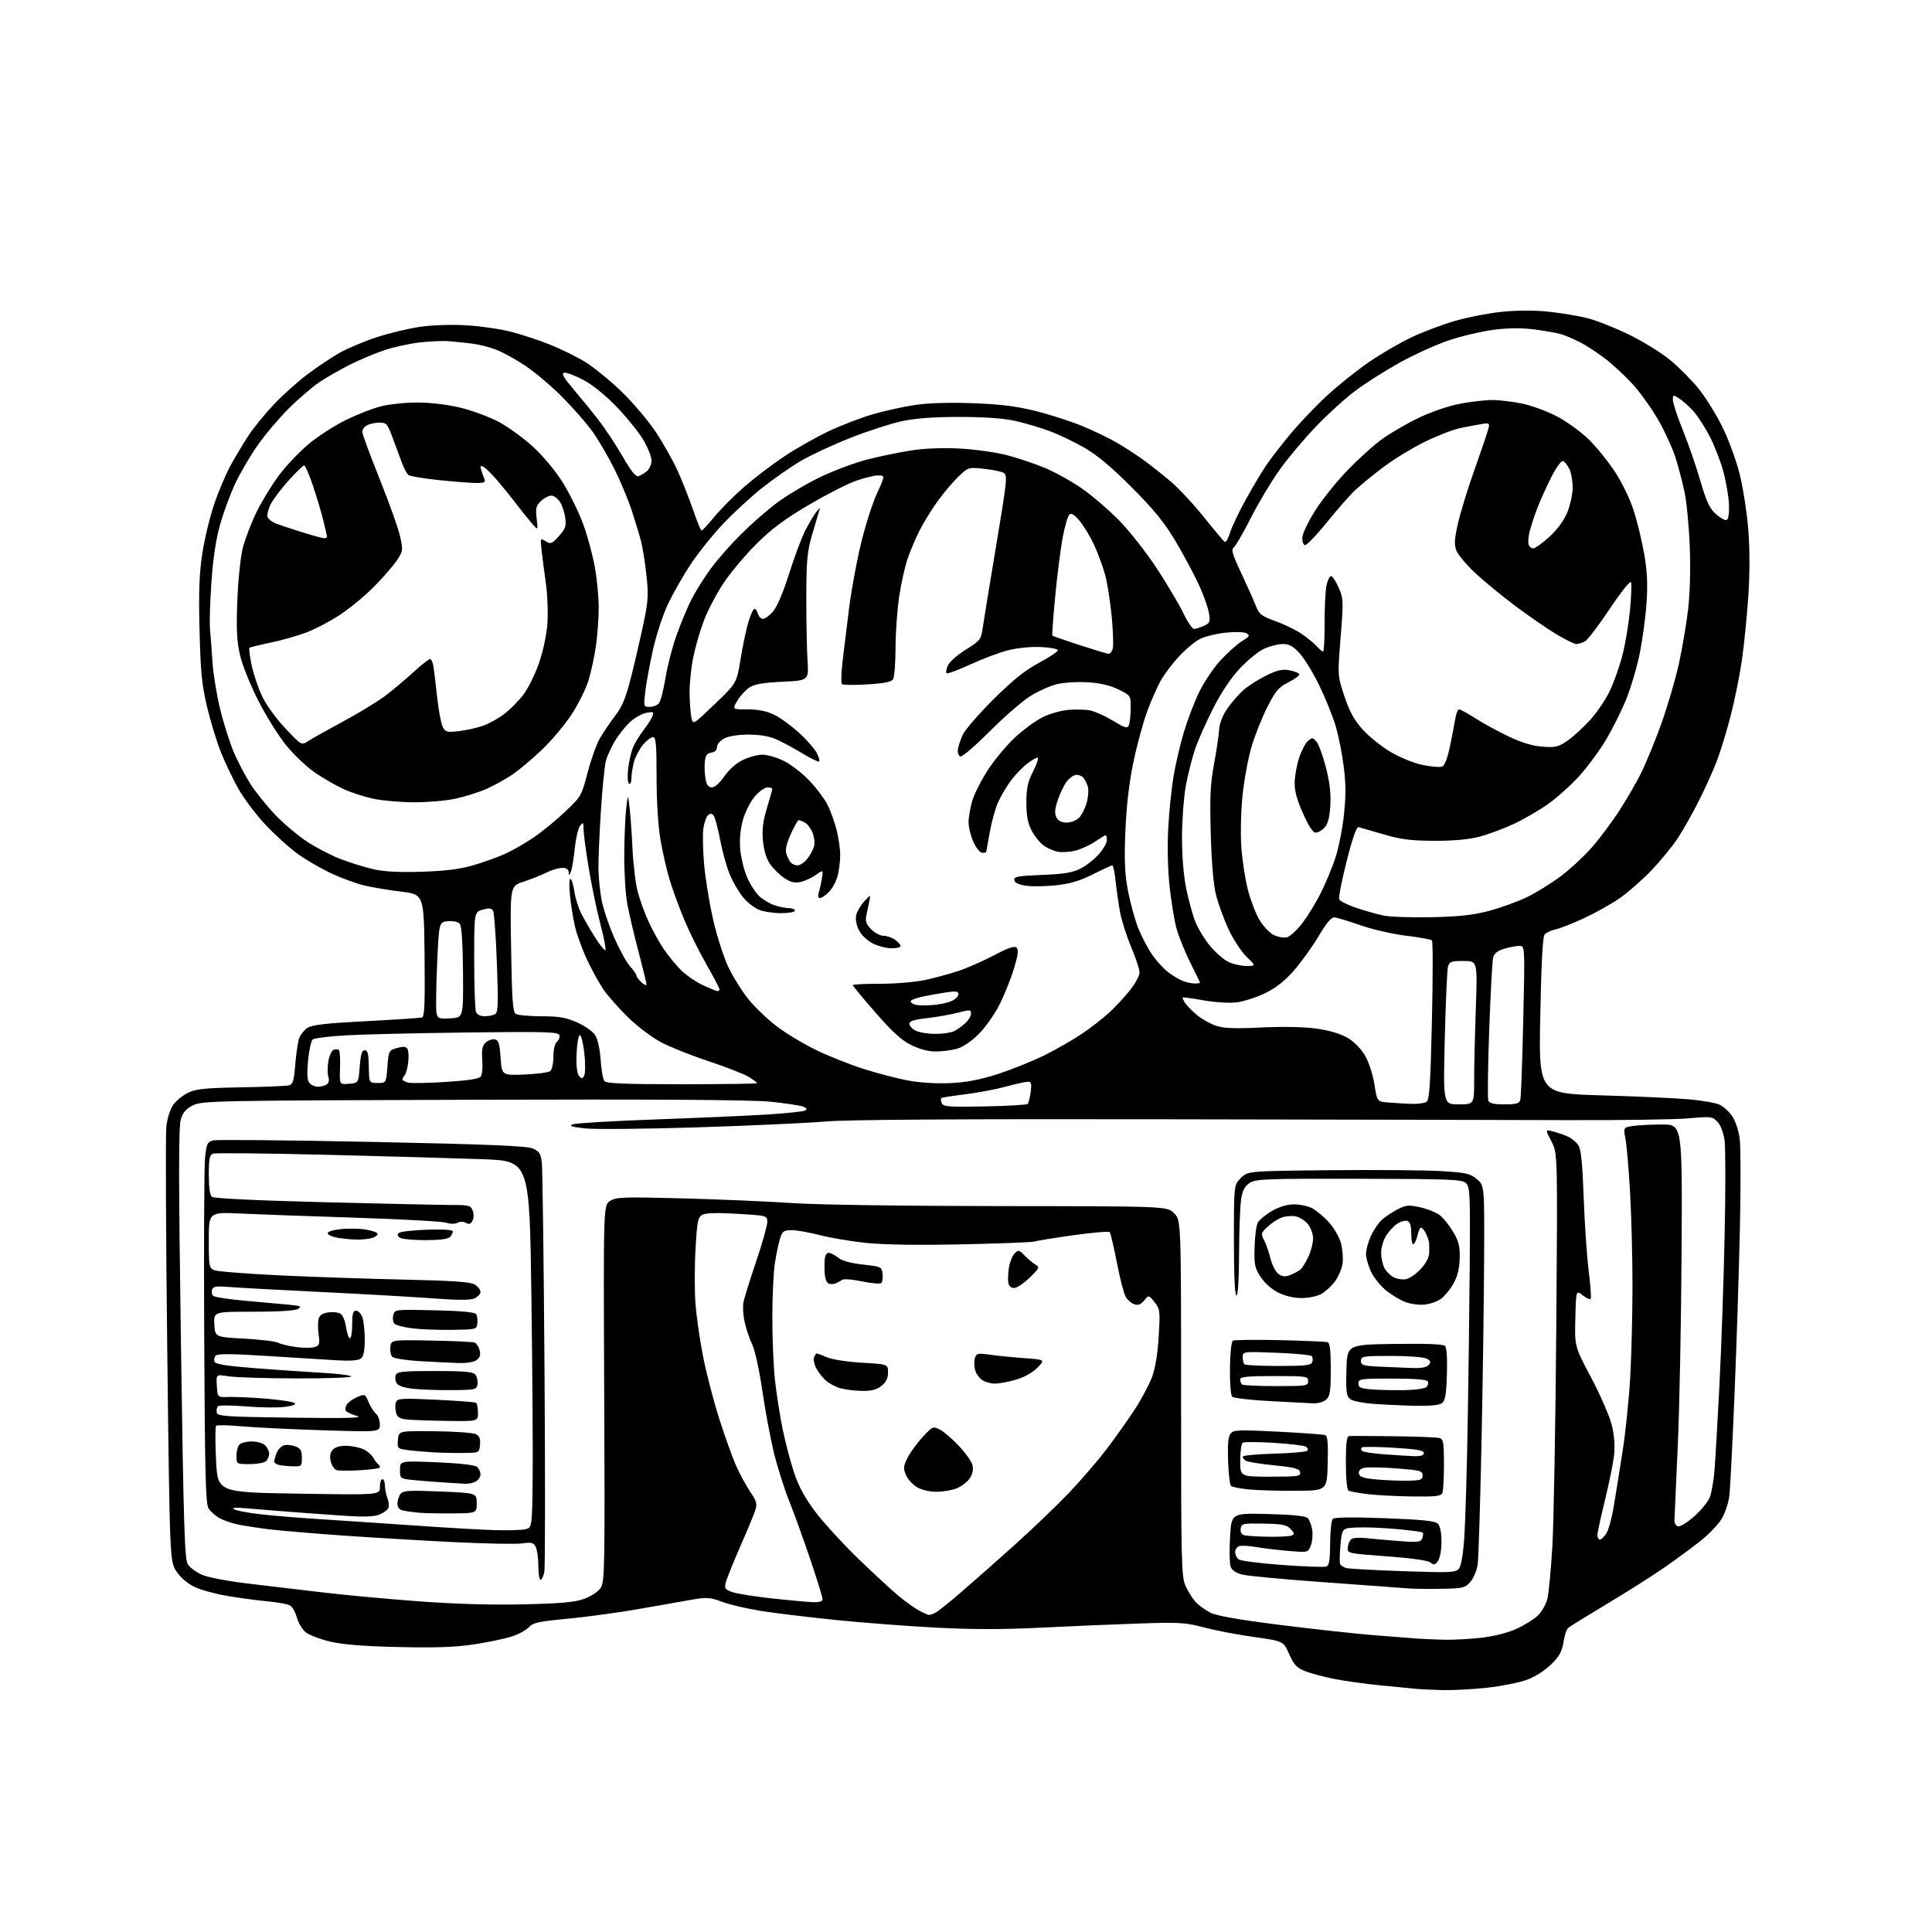 <?xml version="1.0" encoding="UTF-8" standalone="no"?>
<svg 
  version="1.1" 
  xmlns="http://www.w3.org/2000/svg" 
  xmlns:xlink="http://www.w3.org/1999/xlink" 
  xmlns:svg="http://www.w3.org/2000/svg"
  xmlns:rdf="http://www.w3.org/1999/02/22-rdf-syntax-ns#"
  xmlns:cc="http://creativecommons.org/ns#"
  xmlns:dc="http://purl.org/dc/elements/1.1/"
  viewBox="0 0 768 768"
  width="768"
  height="768"
>
<style>svg {background-color: white; }</style>"
<path stroke="none" fill="black" fill-rule="evenodd" d="M573.71,671.84C569.74,671.75 564.92,671.53 563.00,671.35C561.08,671.17 554.55,670.53 548.50,669.93C542.45,669.33 534.16,668.17 530.08,667.35C526.00,666.52 520.88,665.14 518.71,664.27C515.47,662.97 514.34,661.75 512.47,657.53C510.19,652.37 510.19,652.37 498.35,650.71C491.83,649.79 482.90,648.08 478.50,646.91C471.27,644.98 468.82,644.83 453.00,645.36C443.38,645.68 425.82,646.42 414.00,647.01C398.74,647.77 386.55,647.77 372.00,647.01C360.73,646.42 342.73,645.04 332.00,643.95C321.27,642.85 308.00,641.24 302.50,640.37C297.00,639.50 290.07,637.88 287.11,636.77C282.41,635.01 280.93,634.89 275.61,635.80C272.25,636.38 262.81,638.04 254.63,639.49C246.45,640.94 233.52,642.72 225.89,643.44C214.12,644.56 211.75,645.07 210.26,646.81C209.29,647.94 206.27,649.59 203.55,650.49C200.83,651.38 194.08,652.80 188.55,653.65C181.07,654.79 173.39,655.06 158.50,654.73C144.53,654.41 136.33,653.76 131.30,652.57C127.33,651.63 122.96,649.97 121.57,648.88C120.18,647.79 118.57,645.12 117.99,642.96C117.41,640.80 116.16,638.63 115.22,638.13C114.27,637.63 110.12,636.91 106.00,636.52C101.88,636.13 94.77,635.17 90.22,634.39C85.66,633.61 79.88,632.02 77.38,630.84C74.53,629.50 71.83,627.20 70.16,624.68C67.50,620.65 67.50,620.65 66.49,537.08C65.94,491.11 65.78,450.94 66.13,447.82C66.50,444.53 67.65,440.90 68.86,439.19C70.02,437.57 72.66,435.42 74.73,434.40C77.85,432.87 81.42,432.50 95.50,432.24C104.85,432.07 113.45,431.73 114.60,431.49C116.46,431.09 116.79,430.08 117.38,423.02C117.75,418.61 118.47,413.91 118.98,412.56C119.49,411.21 120.97,409.41 122.27,408.56C124.05,407.39 129.78,406.74 145.57,405.93C157.08,405.33 167.07,404.67 167.77,404.45C168.76,404.14 168.98,398.69 168.77,379.81C168.50,355.57 168.50,355.57 159.50,354.45C154.55,353.84 148.03,352.75 145.00,352.04C141.97,351.33 136.20,349.24 132.16,347.40C128.12,345.55 122.00,342.04 118.56,339.58C115.12,337.13 109.20,331.78 105.40,327.71C101.61,323.63 96.77,317.19 94.66,313.40C92.55,309.60 89.47,303.12 87.81,299.00C86.16,294.88 83.68,286.77 82.31,281.00C80.23,272.25 79.73,267.17 79.32,250.50C78.94,235.29 79.20,228.04 80.39,220.21C81.25,214.55 83.34,205.77 85.04,200.71C86.73,195.64 89.71,188.57 91.67,185.00C93.63,181.43 96.87,176.03 98.87,173.01C100.86,169.99 105.37,164.47 108.88,160.75C112.39,157.03 118.46,151.59 122.38,148.67C126.30,145.75 131.98,141.95 135.02,140.24C138.06,138.52 144.58,135.77 149.52,134.13C154.46,132.49 162.29,130.60 166.93,129.93C171.92,129.21 179.45,128.96 185.43,129.31C190.97,129.64 198.96,130.80 203.20,131.90C207.43,132.99 214.39,135.29 218.65,137.00C222.92,138.71 229.13,141.75 232.45,143.77C235.78,145.79 242.25,151.04 246.83,155.43C251.41,159.83 257.60,167.09 260.58,171.58C263.57,176.06 267.52,183.06 269.36,187.12C271.20,191.18 273.98,198.21 275.53,202.75C277.08,207.29 278.61,210.97 278.92,210.94C279.24,210.91 281.52,208.41 284.00,205.40C286.48,202.38 291.83,197.02 295.90,193.48C299.97,189.94 307.12,184.50 311.80,181.39C316.47,178.28 324.39,173.80 329.40,171.43C334.40,169.06 342.37,166.01 347.09,164.64C351.82,163.27 359.41,161.61 363.96,160.95C369.15,160.19 377.69,159.94 386.87,160.29C397.84,160.70 404.07,161.48 411.80,163.41C417.46,164.83 425.82,167.53 430.37,169.42C434.92,171.30 441.09,174.28 444.07,176.03C447.06,177.79 451.75,180.84 454.50,182.81C457.25,184.78 462.17,188.67 465.43,191.45C468.69,194.23 474.65,200.63 478.67,205.69C482.70,210.74 486.38,215.11 486.85,215.41C487.32,215.70 488.26,214.08 488.94,211.82C489.62,209.55 492.44,203.60 495.22,198.60C497.99,193.59 501.63,187.47 503.31,185.00C504.98,182.53 509.22,177.03 512.74,172.78C516.25,168.53 522.78,161.66 527.25,157.51C531.72,153.36 539.36,147.23 544.23,143.90C549.10,140.56 556.79,136.10 561.30,133.98C565.82,131.86 573.55,128.96 578.49,127.53C583.42,126.10 591.76,124.49 597.01,123.95C603.06,123.33 609.86,123.31 615.57,123.90C620.52,124.42 627.48,125.57 631.04,126.47C634.59,127.37 642.00,130.31 647.50,132.99C653.00,135.67 660.30,140.16 663.72,142.96C667.15,145.76 672.23,150.85 675.03,154.28C677.82,157.70 682.11,164.55 684.57,169.50C687.03,174.45 690.14,182.90 691.50,188.28C692.85,193.66 694.40,203.57 694.95,210.30C695.59,218.26 695.60,227.59 694.98,237.02C694.45,244.98 693.30,256.45 692.42,262.50C691.54,268.55 689.54,278.45 687.98,284.50C686.41,290.55 683.98,298.54 682.57,302.26C681.16,305.98 677.92,313.18 675.37,318.26C672.82,323.34 668.93,330.20 666.74,333.50C664.54,336.80 659.76,342.58 656.12,346.34C652.48,350.10 646.85,354.99 643.62,357.21C640.38,359.44 634.08,362.95 629.62,365.02C625.15,367.10 620.07,369.09 618.32,369.46C616.57,369.83 614.63,370.74 614.00,371.49C613.24,372.41 612.68,383.03 612.28,403.78C611.69,434.70 611.69,434.70 636.60,435.42C650.29,435.82 665.85,436.52 671.16,436.98C676.48,437.43 682.08,438.41 683.62,439.15C685.16,439.89 687.43,441.99 688.65,443.80C689.89,445.65 691.18,449.60 691.58,452.80C691.97,455.94 691.99,472.23 691.62,489.00C691.25,505.77 690.30,535.25 689.49,554.50C688.69,573.75 687.78,591.75 687.46,594.50C687.14,597.25 685.79,601.37 684.45,603.65C683.12,605.93 679.21,610.02 675.77,612.72C672.32,615.42 665.90,620.14 661.50,623.19C657.10,626.24 646.99,632.65 639.03,637.43C631.08,642.21 624.04,646.55 623.39,647.09C622.75,647.63 621.90,650.18 621.51,652.76C620.96,656.44 619.91,658.34 616.65,661.58C614.19,664.02 610.26,666.53 607.00,667.74C603.98,668.86 596.87,670.27 591.21,670.89C585.55,671.50 577.68,671.93 573.71,671.84zM574.00,651.82C577.58,651.91 584.25,651.55 588.84,651.03C593.92,650.44 599.38,649.06 602.84,647.48C605.95,646.05 609.74,643.70 611.27,642.24C612.79,640.79 614.49,637.89 615.05,635.81C615.61,633.72 616.53,624.25 617.08,614.76C617.64,605.27 618.34,566.23 618.64,528.00C619.19,458.50 619.19,458.50 616.74,453.77C614.29,449.03 614.29,449.03 616.89,449.65C618.33,449.99 620.93,450.84 622.67,451.55C624.42,452.26 626.53,453.88 627.36,455.17C628.50,456.93 629.04,462.06 629.54,476.00C629.90,486.18 630.79,499.22 631.51,504.99C632.23,510.76 632.60,515.83 632.34,516.26C632.08,516.69 630.65,516.09 629.18,514.92C626.50,512.81 626.50,512.81 626.22,524.01C625.93,535.20 625.93,535.20 632.48,547.57C636.08,554.38 639.75,562.77 640.63,566.21C641.70,570.37 642.03,574.40 641.64,578.21C641.31,581.37 639.68,589.48 638.02,596.23C636.36,602.98 635.00,609.29 635.00,610.25C635.00,611.21 635.44,612.00 635.98,612.00C636.51,612.00 637.66,610.92 638.53,609.60C639.39,608.28 640.73,603.44 641.49,598.85C642.26,594.26 643.86,584.27 645.04,576.65C646.22,569.04 647.58,555.76 648.06,547.15C648.53,538.54 648.93,522.50 648.94,511.50C648.95,500.50 648.53,483.85 648.01,474.50C647.48,465.15 646.66,455.41 646.18,452.86C645.30,448.21 645.30,448.21 648.90,447.62C650.88,447.29 656.15,447.02 660.62,447.01C668.74,447.00 668.74,447.00 668.46,496.75C668.31,524.11 667.64,558.88 666.97,574.00C666.31,589.12 665.71,602.61 665.63,603.97C665.55,605.50 666.11,606.56 667.09,606.76C667.97,606.94 670.98,605.03 673.78,602.51C676.58,599.99 679.32,596.49 679.86,594.72C680.41,592.95 681.12,588.80 681.45,585.50C681.77,582.20 682.67,566.90 683.46,551.50C684.25,536.10 685.20,508.86 685.57,490.98C685.95,473.09 685.93,456.15 685.55,453.33C685.13,450.30 683.99,447.29 682.75,445.97C680.75,443.82 680.27,443.76 671.08,444.57C665.81,445.03 643.95,445.35 622.50,445.27C601.05,445.20 528.83,445.04 462.00,444.93C380.23,444.79 336.41,445.08 328.00,445.82C321.12,446.43 298.40,447.47 277.50,448.13C256.60,448.79 236.35,448.98 232.50,448.55C227.12,447.94 226.01,447.57 227.71,446.93C228.92,446.47 243.55,445.61 260.21,445.01C276.87,444.41 296.89,443.53 304.70,443.05C312.51,442.57 319.45,441.84 320.12,441.43C320.97,440.90 320.68,440.43 319.17,439.87C317.97,439.42 312.16,438.56 306.25,437.95C298.87,437.19 261.83,436.95 188.00,437.17C85.56,437.48 80.32,437.59 76.76,439.36C73.92,440.77 72.73,442.16 71.85,445.10C70.97,448.06 70.98,469.35 71.93,534.24C72.98,606.88 73.39,619.85 74.67,621.84C75.49,623.13 78.04,625.01 80.33,626.01C82.66,627.03 90.68,628.56 98.50,629.48C106.20,630.39 119.70,631.99 128.50,633.04C137.30,634.08 154.51,635.67 166.74,636.57C181.23,637.64 195.70,638.05 208.24,637.75C223.27,637.40 228.55,636.91 232.30,635.54C235.04,634.53 237.83,632.66 238.80,631.18C240.37,628.77 240.48,622.83 240.18,553.86C239.86,479.14 239.86,479.14 242.49,477.41C244.89,475.84 247.49,475.75 271.35,476.37C285.77,476.75 305.20,477.58 314.53,478.22C324.60,478.91 358.42,479.41 397.73,479.44C463.95,479.50 463.95,479.50 466.73,482.28C469.50,485.05 469.50,485.05 469.50,555.78C469.50,621.70 469.62,626.77 471.30,630.49C472.29,632.68 474.09,635.54 475.30,636.83C476.51,638.13 479.12,640.03 481.10,641.04C483.57,642.31 492.21,643.83 508.60,645.90C521.75,647.55 538.35,649.38 545.50,649.96C552.65,650.54 560.52,651.16 563.00,651.34C565.48,651.51 570.42,651.73 574.00,651.82zM369.32,641.96C369.76,641.98 370.96,641.56 371.97,641.02C372.98,640.48 377.60,636.76 382.24,632.77C386.88,628.77 396.48,620.28 403.59,613.90C410.69,607.53 420.34,598.26 425.04,593.32C429.73,588.38 436.38,580.67 439.81,576.17C443.23,571.68 448.25,564.61 450.96,560.46C453.67,556.31 456.81,550.46 457.93,547.47C459.25,543.92 460.18,538.27 460.60,531.26C461.20,521.05 461.12,520.35 458.94,517.61C456.64,514.73 456.64,514.73 454.85,516.94C453.59,518.49 452.44,518.96 451.00,518.50C449.87,518.14 448.33,516.87 447.58,515.67C446.82,514.48 445.21,508.32 443.99,502.00C442.77,495.68 441.48,490.18 441.13,489.79C440.77,489.40 434.18,489.97 426.49,491.05C418.80,492.14 411.87,493.26 411.09,493.54C410.31,493.83 397.49,494.32 382.59,494.64C365.27,495.02 351.53,494.82 344.50,494.10C338.45,493.47 330.12,492.08 326.00,491.00C321.88,489.92 316.85,489.03 314.83,489.02C311.56,489.00 311.04,489.36 310.11,492.25C309.54,494.04 308.61,498.43 308.04,502.00C307.48,505.57 307.01,515.38 307.01,523.79C307.00,532.20 307.49,543.45 308.08,548.79C308.67,554.13 310.03,562.77 311.09,568.00C312.16,573.23 314.19,581.01 315.61,585.29C317.42,590.75 319.93,595.40 323.97,600.79C327.14,605.03 334.86,613.47 341.12,619.54C347.38,625.62 354.75,632.42 357.50,634.65C360.25,636.89 363.85,639.44 365.50,640.32C367.15,641.20 368.87,641.94 369.32,641.96zM323.25,636.89C325.70,636.96 327.00,636.55 327.00,635.71C327.00,635.00 324.81,627.92 322.13,619.96C319.45,612.01 315.63,601.45 313.65,596.50C311.66,591.55 308.92,582.81 307.54,577.08C306.17,571.35 304.12,560.33 303.00,552.58C301.87,544.79 300.10,536.71 299.03,534.50C297.98,532.30 296.62,528.29 296.02,525.58C295.41,522.87 295.20,519.27 295.54,517.58C295.89,515.89 298.16,508.63 300.58,501.46C303.01,494.29 305.00,487.25 305.00,485.82C305.00,483.22 305.00,483.22 293.13,482.51C285.19,482.03 280.58,482.15 279.23,482.88C277.43,483.84 277.12,485.34 276.49,496.38C276.09,503.21 276.08,513.00 276.46,518.15C276.84,523.29 278.22,532.90 279.53,539.50C280.84,546.10 283.73,557.17 285.95,564.10C288.16,571.03 291.15,579.36 292.59,582.60C294.02,585.85 296.55,590.50 298.20,592.96C300.82,596.83 301.08,597.81 300.20,600.46C299.65,602.13 296.93,608.67 294.15,615.00C291.38,621.33 288.83,627.69 288.48,629.15C287.91,631.49 288.22,631.92 291.31,632.94C293.22,633.57 300.34,634.69 307.14,635.43C313.94,636.17 321.19,636.83 323.25,636.89zM572.88,631.58C567.72,631.68 561.48,631.58 559.00,631.37C556.52,631.16 541.67,630.06 526.00,628.94C510.32,627.82 495.79,626.45 493.71,625.90C491.22,625.24 489.66,624.14 489.17,622.70C488.77,621.49 488.67,616.23 488.97,611.00C489.50,601.50 489.50,601.50 504.00,601.85C513.58,602.08 518.94,602.62 519.78,603.42C520.49,604.09 521.31,606.18 521.61,608.07C521.92,609.96 521.67,612.78 521.07,614.33C519.99,617.17 519.99,617.17 512.24,616.52C507.98,616.16 502.14,615.46 499.25,614.96C496.36,614.47 493.32,614.32 492.50,614.64C491.67,614.96 491.00,616.01 491.00,616.98C491.00,617.96 491.59,619.24 492.31,619.84C493.02,620.44 500.86,621.45 509.72,622.10C518.58,622.75 526.47,623.03 527.27,622.73C528.37,622.31 528.72,620.10 528.75,613.49C528.77,608.72 529.25,604.35 529.81,603.79C530.48,603.12 537.50,603.03 550.46,603.51C565.52,604.08 570.44,604.59 571.55,605.70C572.48,606.62 573.00,609.21 573.00,612.88C573.00,616.20 572.41,619.42 571.61,620.52C570.44,622.12 569.96,622.21 568.64,621.12C567.66,620.30 561.22,619.39 551.29,618.66C535.50,617.50 535.50,617.50 535.77,615.04C535.93,613.69 536.60,612.21 537.27,611.75C537.95,611.30 540.52,611.15 543.00,611.42C545.48,611.70 551.37,612.23 556.10,612.59C563.75,613.18 564.76,613.06 565.37,611.48C565.74,610.51 565.82,609.49 565.55,609.22C565.28,608.94 560.53,608.31 555.01,607.81C549.48,607.31 542.38,607.04 539.23,607.20C533.50,607.50 533.50,607.50 532.88,614.00C532.54,617.58 532.46,621.02 532.70,621.66C532.94,622.30 534.12,623.06 535.32,623.35C536.52,623.64 546.73,624.20 558.01,624.58C576.61,625.21 578.65,625.12 579.93,623.58C580.82,622.51 581.61,617.95 582.08,611.19C582.48,605.31 583.08,585.65 583.40,567.50C583.72,549.35 584.10,520.46 584.24,503.29C584.48,475.02 584.34,471.92 582.80,470.37C581.25,468.83 577.34,468.66 540.26,468.58C503.14,468.51 499.18,468.66 496.78,470.23C494.79,471.53 493.94,473.16 493.37,476.73C492.95,479.35 492.58,489.03 492.55,498.24C492.52,508.70 492.12,514.98 491.50,514.99C490.86,514.99 490.50,507.01 490.50,493.02C490.50,471.04 490.50,471.04 493.27,468.27C496.04,465.50 496.04,465.50 528.77,465.18C546.77,465.00 566.58,465.16 572.79,465.53C582.88,466.13 584.41,466.47 587.09,468.73C590.10,471.26 590.10,471.26 589.95,501.88C589.87,518.72 589.39,551.62 588.89,575.00C588.39,598.38 587.73,619.42 587.42,621.77C587.12,624.12 585.84,627.24 584.57,628.72C582.40,631.24 581.71,631.41 572.88,631.58zM214.88,628.00C214.39,628.00 214.00,625.50 214.00,622.43C214.00,619.37 213.52,615.97 212.94,614.88C212.04,613.21 211.21,612.99 207.69,613.52C205.38,613.86 193.38,613.65 181.00,613.05C168.62,612.44 148.82,611.27 137.00,610.45C125.17,609.63 111.67,608.49 107.00,607.92C102.33,607.35 96.51,606.45 94.08,605.90C91.66,605.36 88.47,604.21 87.00,603.34C85.54,602.48 83.70,600.81 82.92,599.63C81.74,597.86 81.45,586.47 81.18,532.00C81.01,495.98 81.15,463.69 81.51,460.25C82.10,454.56 82.40,453.94 84.81,453.33C86.26,452.97 114.69,453.24 147.98,453.93C193.62,454.87 209.28,455.51 211.68,456.51C214.39,457.64 214.93,458.46 215.38,462.17C215.67,464.55 216.15,501.43 216.45,544.13C216.75,586.82 216.72,623.16 216.37,624.88C216.03,626.59 215.36,628.00 214.88,628.00zM504.17,610.88C508.39,610.95 512.53,610.73 513.37,610.41C514.71,609.90 514.66,609.55 513.04,607.82C511.47,606.13 509.77,605.79 502.34,605.66C493.98,605.51 493.48,605.62 493.19,607.67C492.99,609.08 493.51,609.99 494.69,610.30C495.69,610.56 499.95,610.82 504.17,610.88zM208.50,607.96C211.50,607.42 211.50,607.42 211.74,588.46C211.87,578.03 211.65,545.20 211.24,515.50C210.50,461.50 210.50,461.50 192.00,460.81C181.82,460.44 153.86,459.64 129.86,459.05C105.85,458.46 85.49,458.26 84.61,458.60C83.32,459.09 83.00,460.77 83.00,466.98C83.00,471.99 83.44,475.12 84.25,475.78C85.01,476.40 102.55,477.23 129.00,477.90C152.93,478.51 175.78,479.00 179.78,479.00C186.42,479.00 187.14,479.20 187.91,481.25C188.40,482.54 188.37,484.26 187.83,485.27C187.15,486.58 186.46,486.80 185.23,486.11C184.23,485.55 182.88,485.53 181.87,486.07C180.88,486.60 179.04,486.59 177.35,486.04C175.78,485.53 159.65,484.64 141.50,484.06C123.35,483.48 102.76,482.74 95.75,482.41C83.00,481.82 83.00,481.82 83.00,492.93C83.00,503.52 83.11,504.09 85.25,504.94C86.49,505.43 98.07,506.35 111.00,506.97C123.93,507.58 146.20,508.35 160.50,508.66C180.32,509.10 187.04,509.57 188.75,510.64C189.99,511.41 191.00,512.72 191.00,513.54C191.00,514.37 189.94,515.53 188.64,516.12C186.96,516.88 182.15,516.88 171.89,516.11C163.98,515.52 144.00,514.38 127.50,513.58C111.00,512.78 94.67,511.89 91.21,511.60C86.14,511.17 84.80,511.37 84.32,512.60C84.00,513.44 84.17,514.57 84.69,515.09C85.22,515.62 91.02,516.51 97.58,517.08C104.13,517.65 111.95,518.35 114.95,518.65C119.61,519.12 120.12,519.36 118.45,520.32C117.23,521.03 110.61,521.44 100.70,521.43C84.91,521.42 84.91,521.42 85.20,526.46C85.50,531.50 85.50,531.50 97.10,532.13C103.47,532.48 109.55,533.22 110.60,533.77C111.64,534.32 114.84,535.09 117.69,535.47C120.55,535.86 123.86,535.86 125.06,535.48C126.98,534.87 127.17,534.28 126.67,530.58C126.35,528.27 126.34,525.43 126.64,524.29C127.00,522.88 128.21,522.04 130.34,521.72C132.08,521.46 134.26,521.64 135.19,522.12C136.20,522.65 137.15,524.82 137.55,527.50C137.92,529.98 138.63,532.00 139.11,532.00C139.60,532.00 140.00,529.52 140.00,526.50C140.00,522.24 140.34,521.00 141.52,521.00C142.36,521.00 143.49,522.15 144.02,523.57C144.56,524.98 145.00,528.97 145.00,532.44C145.00,536.79 144.54,539.14 143.52,539.98C142.51,540.82 139.46,541.06 133.77,540.73C129.22,540.47 116.80,539.70 106.16,539.02C92.70,538.15 86.51,538.09 85.78,538.82C85.21,539.39 84.98,540.50 85.27,541.27C85.67,542.31 89.86,542.98 101.65,543.90C110.37,544.58 122.35,545.40 128.28,545.72C134.22,546.04 139.31,546.69 139.59,547.15C139.88,547.62 130.08,547.97 117.81,547.94C105.54,547.91 93.34,547.53 90.70,547.09C85.90,546.30 85.90,546.30 86.20,550.90C86.50,555.50 86.50,555.50 91.00,555.32C93.47,555.23 100.17,555.53 105.88,556.00C111.59,556.47 116.68,557.28 117.19,557.79C117.75,558.35 116.06,558.94 112.81,559.30C109.89,559.62 103.00,559.51 97.50,559.05C92.00,558.60 87.12,558.58 86.66,559.01C86.19,559.44 85.97,560.54 86.16,561.47C86.47,562.99 89.35,563.19 116.00,563.55C137.66,563.84 144.57,563.67 142.00,562.90C140.07,562.32 138.12,561.47 137.65,561.02C137.18,560.56 137.23,559.42 137.76,558.46C138.29,557.51 140.17,556.13 141.92,555.39C145.06,554.07 145.15,554.10 146.50,557.35C147.26,559.17 148.59,561.24 149.44,561.95C150.30,562.66 151.00,564.60 151.00,566.25C151.00,569.26 151.00,569.26 128.25,568.55C115.74,568.16 101.22,567.45 96.00,566.97C90.78,566.49 86.22,566.42 85.88,566.80C85.54,567.19 85.54,573.29 85.88,580.37C86.50,593.24 86.50,593.24 118.75,593.75C151.00,594.27 151.00,594.27 151.00,591.13C151.00,589.41 151.45,588.00 152.00,588.00C152.55,588.00 153.00,589.10 153.00,590.43C153.00,591.77 153.44,594.02 153.97,595.43C154.51,596.83 154.70,598.62 154.40,599.40C154.10,600.18 152.53,601.37 150.91,602.04C148.85,602.89 144.89,603.06 137.73,602.59C132.11,602.22 121.88,601.49 115.00,600.96C108.12,600.43 100.03,599.78 97.00,599.51C93.20,599.17 92.00,599.32 93.12,599.98C94.01,600.52 98.80,601.41 103.77,601.97C108.74,602.54 119.71,603.43 128.15,603.96C136.59,604.49 153.40,605.62 165.50,606.46C177.60,607.31 191.55,608.11 196.50,608.25C201.45,608.39 206.85,608.26 208.50,607.96zM180.00,601.60C174.78,601.65 168.70,601.53 166.50,601.33C164.30,601.13 161.49,600.74 160.25,600.46C158.72,600.12 158.00,599.23 158.00,597.67C158.00,596.41 158.56,594.69 159.25,593.84C160.32,592.51 162.62,592.38 175.00,592.89C189.50,593.50 189.50,593.50 189.50,597.50C189.50,601.50 189.50,601.50 180.00,601.60zM561.64,594.87C555.51,594.80 547.48,594.39 543.80,593.96C540.11,593.53 536.62,592.88 536.05,592.53C535.43,592.15 535.00,587.62 535.00,581.44C535.00,573.83 535.34,570.96 536.25,570.86C536.94,570.78 544.92,570.81 554.00,570.93C563.08,571.04 571.29,571.36 572.25,571.64C573.76,572.07 574.00,573.46 574.00,581.99C574.00,587.40 573.73,592.55 573.39,593.42C572.89,594.74 570.96,594.98 561.64,594.87zM372.28,593.00C369.37,592.99 366.30,592.26 364.42,591.11C362.73,590.08 360.78,587.88 360.09,586.23C359.02,583.63 359.12,582.69 360.83,579.36C361.92,577.24 364.61,573.56 366.82,571.18C370.75,566.94 370.88,566.89 373.69,568.34C375.27,569.16 378.67,572.08 381.24,574.83C383.81,577.58 386.21,580.99 386.57,582.42C386.99,584.11 386.63,585.92 385.53,587.59C384.60,589.01 382.32,590.80 380.45,591.58C378.59,592.36 374.91,593.00 372.28,593.00zM515.50,592.61C508.90,592.67 500.50,592.44 496.83,592.11C493.16,591.77 489.79,591.13 489.33,590.67C488.87,590.21 488.36,585.71 488.18,580.67C487.95,574.16 488.24,571.02 489.18,569.86C490.36,568.39 492.31,568.31 508.00,569.11C517.62,569.60 526.08,570.22 526.78,570.48C527.75,570.84 528.00,573.67 527.78,581.73C527.50,592.50 527.50,592.50 515.50,592.61zM184.82,589.82C183.54,589.71 180.03,589.49 177.00,589.33C173.97,589.16 168.69,588.76 165.25,588.43C159.00,587.84 159.00,587.84 159.00,584.27C159.00,580.69 159.00,580.69 173.57,581.28C182.49,581.65 188.70,582.34 189.57,583.06C190.36,583.71 191.00,585.07 191.00,586.09C191.00,587.10 190.13,588.40 189.07,588.96C188.00,589.53 186.09,589.92 184.82,589.82zM559.50,588.60C564.80,588.51 565.50,588.27 565.50,586.50C565.50,584.68 564.57,584.43 555.01,583.70C549.24,583.26 543.47,583.17 542.19,583.49C540.69,583.87 539.98,584.68 540.19,585.79C540.45,587.12 541.97,587.63 547.01,588.10C550.58,588.43 556.20,588.65 559.50,588.60zM505.07,587.00C516.03,587.00 517.12,586.84 516.81,585.25C516.53,583.81 514.72,583.32 506.49,582.49C500.99,581.93 495.94,581.12 495.25,580.68C494.56,580.24 494.00,579.50 494.00,579.04C494.00,578.58 499.59,578.05 506.42,577.85C513.25,577.66 519.20,577.14 519.64,576.70C520.08,576.25 519.85,575.52 519.12,575.08C518.40,574.63 512.68,573.94 506.42,573.56C500.16,573.17 494.58,573.14 494.02,573.49C493.46,573.83 493.00,577.02 493.00,580.56C493.00,587.00 493.00,587.00 505.07,587.00zM142.92,584.45C138.84,584.69 134.74,584.67 133.82,584.39C132.89,584.11 131.83,582.51 131.46,580.83C130.99,578.67 131.26,577.31 132.39,576.18C133.40,575.17 135.48,574.63 138.00,574.73C140.20,574.82 143.20,575.48 144.66,576.20C146.12,576.91 147.81,578.40 148.41,579.50C149.01,580.60 149.94,581.81 150.47,582.20C151.01,582.58 151.19,583.14 150.89,583.44C150.59,583.75 147.00,584.20 142.92,584.45zM116.25,582.88C114.19,582.82 111.71,582.56 110.75,582.31C109.79,582.06 109.00,581.47 109.00,580.99C109.00,580.52 109.42,579.01 109.94,577.65C110.46,576.29 111.75,574.90 112.81,574.56C113.87,574.22 115.92,574.40 117.37,574.95C119.52,575.77 120.00,576.59 120.00,579.48C120.00,582.90 119.90,583.00 116.25,582.88zM99.30,582.00C94.00,582.00 94.00,582.00 94.00,578.70C94.00,576.88 94.54,574.86 95.20,574.20C95.86,573.54 98.08,573.00 100.13,573.00C102.18,573.00 104.56,573.70 105.43,574.57C106.29,575.44 107.00,576.92 107.00,577.87C107.00,578.82 106.46,580.14 105.80,580.80C105.14,581.46 102.22,582.00 99.30,582.00zM561.75,578.83C564.79,578.95 566.00,578.60 566.00,577.61C566.00,576.54 563.22,576.05 553.95,575.50C547.32,575.10 541.62,575.05 541.28,575.39C540.94,575.72 541.00,576.34 541.41,576.75C541.82,577.16 545.61,577.76 549.83,578.08C554.05,578.41 559.41,578.74 561.75,578.83zM184.50,577.58C181.20,577.63 175.80,577.52 172.50,577.34C169.20,577.16 164.56,576.76 162.19,576.44C157.96,575.87 157.89,575.80 158.19,572.32C158.50,568.78 158.50,568.78 172.91,568.94C180.83,569.03 188.17,569.56 189.22,570.12C190.60,570.85 191.03,572.00 190.81,574.32C190.50,577.50 190.49,577.50 184.50,577.58zM177.75,564.83C171.01,564.74 163.81,564.49 161.75,564.27C158.78,563.96 157.88,563.38 157.40,561.44C157.06,560.10 157.07,558.26 157.42,557.36C157.98,555.88 159.64,555.78 173.22,556.41C181.56,556.80 188.75,557.34 189.19,557.62C189.64,557.89 190.00,559.67 190.00,561.56C190.00,565.00 190.00,565.00 177.75,564.83zM563.06,558.83C558.35,558.74 550.85,558.40 546.40,558.08C541.74,557.75 537.58,556.91 536.62,556.10C535.22,554.93 534.99,553.06 535.22,544.60C535.50,534.50 535.50,534.50 554.43,534.23C566.86,534.05 573.72,534.32 574.42,535.02C575.08,535.68 575.37,539.97 575.17,546.29C574.92,554.25 574.50,556.78 573.24,557.75C572.18,558.56 568.62,558.94 563.06,558.83zM521.92,557.85C520.04,557.76 512.27,557.36 504.65,556.95C497.04,556.54 490.35,555.75 489.80,555.20C489.24,554.64 488.85,549.64 488.92,543.89C488.99,538.03 489.49,533.31 490.08,532.95C490.65,532.60 499.07,532.50 508.81,532.73C518.54,532.96 527.06,533.32 527.75,533.54C528.64,533.82 529.00,536.89 529.00,544.31C529.00,553.10 528.72,554.94 527.17,556.35C526.12,557.30 523.89,557.94 521.92,557.85zM180.00,552.60C174.78,552.65 167.85,552.43 164.60,552.10C160.76,551.71 158.35,550.94 157.69,549.89C157.14,549.00 156.96,547.54 157.31,546.64C157.85,545.22 159.97,545.00 172.85,545.00C184.63,545.00 188.01,545.30 188.95,546.44C189.61,547.24 190.01,548.93 189.83,550.19C189.51,552.41 189.12,552.50 180.00,552.60zM342.62,552.91C339.80,552.86 335.93,552.37 334.00,551.83C332.07,551.28 329.44,549.86 328.15,548.67C326.87,547.48 325.18,545.29 324.41,543.81C323.64,542.34 323.28,540.42 323.61,539.56C323.94,538.70 324.41,538.00 324.64,538.00C324.87,538.00 326.74,538.70 328.78,539.56C330.85,540.43 337.05,541.39 342.75,541.71C353.00,542.30 353.00,542.30 353.00,545.58C353.00,547.93 352.25,549.44 350.37,550.93C348.43,552.45 346.37,552.98 342.62,552.91zM558.21,552.61C562.55,552.54 566.42,551.98 567.07,551.33C567.70,550.70 567.92,549.69 567.55,549.09C567.12,548.39 562.04,548.00 553.44,548.00C540.79,548.00 540.00,548.11 540.00,549.95C540.00,551.58 540.86,551.96 545.25,552.31C548.14,552.54 553.97,552.67 558.21,552.61zM507.17,551.00C519.33,551.00 520.00,550.90 520.00,549.00C520.00,547.10 519.33,547.00 506.50,547.00C495.92,547.00 493.00,547.29 493.00,548.33C493.00,549.07 493.30,549.97 493.67,550.33C494.03,550.70 500.11,551.00 507.17,551.00zM395.54,550.00C393.84,550.00 391.50,549.34 390.34,548.52C389.18,547.71 387.93,545.87 387.57,544.44C387.21,543.00 387.21,540.92 387.56,539.80C388.14,537.97 388.72,537.84 393.35,538.50C396.18,538.91 402.32,539.52 407.00,539.87C415.50,540.50 415.50,540.50 412.41,543.66C410.56,545.56 407.20,547.46 403.98,548.41C401.04,549.29 397.24,550.00 395.54,550.00zM561.13,543.80C564.99,543.94 567.13,543.55 567.94,542.57C568.89,541.43 568.73,540.92 567.13,540.07C566.03,539.48 559.72,539.00 553.07,539.00C541.76,539.00 541.00,539.12 541.00,540.96C541.00,542.69 541.84,542.95 548.25,543.26C552.24,543.45 558.03,543.69 561.13,543.80zM508.20,543.00C518.96,543.00 521.16,542.74 521.66,541.43C521.99,540.57 521.87,539.50 521.38,539.05C520.90,538.60 514.54,538.01 507.25,537.74C494.08,537.24 494.00,537.25 494.00,539.45C494.00,540.67 494.30,541.97 494.67,542.33C495.03,542.70 501.12,543.00 508.20,543.00zM182.06,541.82C179.00,541.72 172.13,541.39 166.80,541.07C161.46,540.76 156.59,539.99 155.97,539.37C155.35,538.75 154.99,536.98 155.17,535.43C155.50,532.61 155.50,532.61 171.38,532.89C180.12,533.04 187.88,533.40 188.64,533.69C189.40,533.98 190.30,535.37 190.66,536.77C191.12,538.60 190.78,539.69 189.46,540.66C188.35,541.46 185.40,541.93 182.06,541.82zM179.50,528.64C174.00,528.71 166.88,528.43 163.67,528.01C160.47,527.59 157.38,526.78 156.80,526.20C156.22,525.62 156.01,524.10 156.33,522.82C156.91,520.50 156.91,520.50 172.71,520.86C183.05,521.09 188.76,521.61 189.26,522.36C189.68,522.99 189.90,524.62 189.76,526.00C189.50,528.47 189.39,528.50 179.50,528.64zM566.41,518.58C564.26,518.82 560.85,518.40 558.83,517.65C556.80,516.90 553.35,514.86 551.15,513.12C548.96,511.38 546.22,508.02 545.08,505.66C543.94,503.30 543.01,500.05 543.02,498.43C543.03,496.82 543.88,493.65 544.91,491.39C545.93,489.14 547.84,486.29 549.14,485.06C550.44,483.83 553.27,481.91 555.44,480.80C558.97,478.98 559.93,478.89 564.63,479.94C567.52,480.59 571.03,482.02 572.44,483.13C573.85,484.24 576.22,487.23 577.71,489.77C579.90,493.51 580.39,495.50 580.25,500.25C580.14,504.26 579.37,507.40 577.80,510.21C576.53,512.47 574.34,515.18 572.91,516.23C571.49,517.29 568.57,518.34 566.41,518.58zM517.30,516.00C514.41,516.00 510.78,515.15 508.17,513.85C505.62,512.59 502.74,510.05 501.17,507.66C498.79,504.05 498.52,502.78 498.71,495.82C498.82,491.54 499.39,487.14 499.98,486.05C500.56,484.96 503.05,482.88 505.51,481.44C508.34,479.78 511.54,478.80 514.24,478.76C516.58,478.72 519.88,479.41 521.58,480.28C523.27,481.16 526.28,483.67 528.27,485.88C530.26,488.08 532.41,491.82 533.05,494.17C533.68,496.53 533.97,500.17 533.69,502.27C533.41,504.36 531.99,507.63 530.54,509.54C529.09,511.44 526.59,513.68 525.00,514.50C523.40,515.33 519.94,516.00 517.30,516.00zM403.11,512.00C401.83,512.00 401.02,511.21 400.80,509.75C400.61,508.51 400.75,505.77 401.11,503.65C401.47,501.54 402.48,499.09 403.35,498.22C404.80,496.78 405.14,496.85 407.28,499.07C408.57,500.41 410.50,502.02 411.56,502.65C413.39,503.73 413.25,504.04 409.29,507.90C406.97,510.15 404.19,512.00 403.11,512.00zM331.91,510.25C331.03,510.56 329.81,510.50 329.19,510.12C328.57,509.74 327.97,508.09 327.85,506.46C327.73,504.83 327.72,502.26 327.82,500.75C327.92,499.18 328.59,498.00 329.37,498.00C330.12,498.00 331.84,498.87 333.20,499.94C334.82,501.22 338.23,502.16 343.09,502.69C350.29,503.48 350.51,503.58 350.83,506.37C351.01,507.95 350.78,509.60 350.33,510.03C349.87,510.46 346.41,510.16 342.64,509.37C338.62,508.53 335.31,508.30 334.64,508.81C334.01,509.30 332.78,509.94 331.91,510.25zM559.00,508.47C560.38,508.17 562.96,506.38 564.75,504.48C566.66,502.45 568.05,499.89 568.12,498.26C568.18,496.74 568.17,494.82 568.08,494.00C567.99,493.18 567.41,491.49 566.79,490.25C566.17,489.01 565.32,488.00 564.91,488.00C564.50,488.00 563.86,489.34 563.50,490.99C563.14,492.63 562.43,494.23 561.92,494.55C561.41,494.86 561.00,493.08 561.00,490.53C561.00,487.36 560.53,485.76 559.49,485.36C558.66,485.04 556.84,485.53 555.44,486.44C554.05,487.36 552.03,489.55 550.96,491.30C549.88,493.06 549.01,496.07 549.02,498.00C549.02,499.93 549.59,502.62 550.28,503.98C550.97,505.34 552.66,507.04 554.02,507.74C555.38,508.44 557.62,508.77 559.00,508.47zM512.84,506.87C514.27,506.33 516.08,505.35 516.88,504.69C517.67,504.04 519.14,501.70 520.14,499.50C521.14,497.30 521.97,494.10 521.98,492.38C521.99,490.67 521.09,488.12 519.99,486.71C518.88,485.30 516.71,483.88 515.16,483.54C513.61,483.20 511.03,483.41 509.42,484.02C507.82,484.63 505.28,486.29 503.80,487.71C501.28,490.11 501.19,490.47 502.50,492.99C503.27,494.48 504.43,497.81 505.07,500.38C505.72,502.96 507.15,505.69 508.25,506.46C509.72,507.49 510.92,507.60 512.84,506.87zM142.00,492.76C140.07,492.74 136.74,492.44 134.58,492.11C132.42,491.77 130.49,490.99 130.29,490.37C130.06,489.67 131.94,489.00 135.21,488.62C138.12,488.28 142.65,488.34 145.29,488.75C147.92,489.16 150.09,489.95 150.10,490.50C150.11,491.05 149.08,491.79 147.81,492.15C146.54,492.51 143.93,492.78 142.00,492.76zM169.05,492.98C164.35,492.98 159.83,492.55 159.01,492.03C158.03,491.41 157.86,490.75 158.51,490.13C159.05,489.60 164.11,489.02 169.75,488.83C176.46,488.62 180.00,488.86 180.00,489.55C180.00,490.13 179.46,491.14 178.80,491.80C178.05,492.55 174.39,492.99 169.05,492.98zM391.41,439.82C400.45,439.64 408.14,439.20 408.50,438.83C408.87,438.47 409.41,436.33 409.72,434.08C410.16,430.76 409.96,430.00 408.64,430.00C407.75,430.00 403.75,430.88 399.76,431.97C395.77,433.05 388.46,434.42 383.53,435.02C378.59,435.62 374.37,436.29 374.15,436.51C373.93,436.73 374.03,437.64 374.37,438.52C374.91,439.93 377.05,440.09 391.41,439.82zM561.00,438.80C563.48,438.90 566.17,438.55 566.99,438.03C568.23,437.25 568.60,431.85 569.21,405.81C569.61,388.61 569.62,374.22 569.22,373.82C568.82,373.43 564.23,372.59 559.00,371.97C553.77,371.35 545.67,369.50 541.00,367.87C536.33,366.23 531.65,364.81 530.61,364.70C529.22,364.55 527.48,366.57 524.11,372.23C521.57,376.48 517.13,382.64 514.24,385.92C510.57,390.08 507.10,392.79 502.74,394.88C499.31,396.52 494.25,398.14 491.50,398.47C488.71,398.81 482.96,398.45 478.50,397.66C474.10,396.88 470.36,396.37 470.18,396.52C470.01,396.68 470.41,397.64 471.07,398.65C471.74,399.67 473.81,401.80 475.68,403.38C477.54,404.96 480.93,406.90 483.20,407.68C486.41,408.79 490.46,408.96 501.42,408.44C510.20,408.03 518.49,408.20 523.44,408.91C528.47,409.62 532.95,410.95 535.66,412.54C538.24,414.05 541.00,416.86 542.60,419.58C544.14,422.20 545.71,427.02 546.34,431.01C547.43,437.91 547.43,437.91 551.96,438.27C554.46,438.47 558.52,438.71 561.00,438.80zM579.84,439.00C586.00,439.00 586.00,439.00 586.00,429.25C586.00,423.89 586.30,411.06 586.66,400.75C587.32,382.00 587.32,382.00 581.77,382.00C576.88,382.00 576.16,382.26 575.60,384.25C575.25,385.49 574.68,398.31 574.32,412.75C573.68,439.00 573.68,439.00 579.84,439.00zM598.04,439.00C602.74,439.00 603.96,438.66 604.35,437.25C604.62,436.29 605.14,422.11 605.51,405.75C606.19,376.00 606.19,376.00 603.96,376.00C602.74,376.00 600.03,376.51 597.94,377.14C595.25,377.94 593.97,378.98 593.54,380.71C593.20,382.05 592.50,395.02 591.98,409.53C591.46,424.05 591.30,436.62 591.62,437.46C592.06,438.60 593.72,439.00 598.04,439.00zM126.37,431.98C127.54,431.98 129.11,431.58 129.86,431.11C130.72,430.56 130.96,429.46 130.53,428.08C130.15,426.89 130.14,424.10 130.52,421.89C130.89,419.67 131.85,417.61 132.64,417.31C133.44,417.00 134.38,417.05 134.75,417.41C135.11,417.78 135.30,421.01 135.17,424.60C134.93,431.13 134.93,431.13 138.71,430.81C142.50,430.50 142.50,430.50 143.00,424.00C143.38,419.11 143.87,417.50 145.00,417.50C146.17,417.50 146.52,418.94 146.61,424.00C146.72,430.50 146.72,430.50 150.11,430.50C153.50,430.50 153.50,430.50 154.00,424.03C154.49,417.71 154.57,417.54 157.84,416.61C160.33,415.90 161.38,415.99 161.97,416.96C162.41,417.67 162.54,420.11 162.26,422.38C161.98,424.64 161.35,426.93 160.87,427.45C160.39,427.97 160.00,428.71 160.00,429.09C160.00,429.47 161.02,430.04 162.26,430.35C163.50,430.66 170.30,430.54 177.37,430.08C186.40,429.50 190.50,428.84 191.16,427.88C191.67,427.12 191.92,424.14 191.71,421.25C191.42,417.18 191.73,415.65 193.09,414.42C194.06,413.54 195.67,412.98 196.68,413.17C198.17,413.46 198.59,414.77 199.00,420.51C199.50,427.50 199.50,427.50 208.50,427.14C213.45,426.94 218.06,426.32 218.75,425.77C219.44,425.21 220.00,422.62 220.00,420.00C220.00,417.08 220.56,414.78 221.44,414.05C222.23,413.39 222.63,412.21 222.33,411.42C221.86,410.20 216.38,410.05 185.64,410.43C165.76,410.67 144.10,411.18 137.50,411.56C130.90,411.95 124.97,412.68 124.33,413.19C123.69,413.70 122.85,417.46 122.46,421.56C121.96,426.91 122.11,429.43 123.00,430.51C123.69,431.33 125.20,431.99 126.37,431.98zM271.12,431.00C287.56,431.00 301.00,430.81 301.00,430.58C301.00,430.35 299.50,429.23 297.66,428.10C295.82,426.96 288.73,424.19 281.91,421.93C275.08,419.68 266.53,416.28 262.90,414.37C259.21,412.44 253.37,408.04 249.66,404.40C246.01,400.82 241.64,395.89 239.96,393.44C238.27,390.99 235.36,385.73 233.47,381.74C231.59,377.76 229.41,371.80 228.61,368.50C227.82,365.20 226.89,359.43 226.55,355.67C226.19,351.72 226.31,349.07 226.82,349.39C227.32,349.70 228.00,351.98 228.34,354.48C228.68,356.97 229.93,360.92 231.12,363.25C232.31,365.59 234.82,369.91 236.70,372.86C238.58,375.81 240.36,377.97 240.67,377.67C240.97,377.36 240.06,372.70 238.65,367.31C237.24,361.91 235.17,351.95 234.05,345.17C232.92,338.39 231.99,331.42 231.97,329.67C231.94,326.77 231.82,326.65 230.56,328.31C229.81,329.31 228.87,333.36 228.47,337.31C228.07,341.26 227.38,345.40 226.94,346.50C226.25,348.20 226.12,348.23 226.06,346.75C226.02,345.56 225.19,345.00 223.46,345.00C222.06,345.00 219.25,345.84 217.21,346.86C215.17,347.89 211.08,349.52 208.13,350.48C202.76,352.24 202.76,352.24 203.17,377.18C203.51,397.64 203.84,402.29 205.04,403.05C205.84,403.55 210.42,403.98 215.22,403.98C222.24,404.00 225.01,404.47 229.39,406.41C232.38,407.73 235.61,410.00 236.55,411.44C237.60,413.04 238.46,416.87 238.76,421.28C239.03,425.25 239.70,429.06 240.25,429.75C241.01,430.70 248.42,431.00 271.12,431.00zM377.50,430.56C384.03,430.28 389.24,429.30 396.50,426.99C402.00,425.23 410.40,421.86 415.17,419.49C419.94,417.12 426.69,413.25 430.16,410.89C433.64,408.53 438.47,404.78 440.90,402.55C443.33,400.32 447.04,396.32 449.16,393.66C451.27,391.00 453.00,387.83 453.00,386.63C453.00,385.43 451.50,380.85 449.66,376.47C447.82,372.09 445.83,365.80 445.22,362.50C444.62,359.20 443.83,353.69 443.47,350.25C443.10,346.81 442.51,344.00 442.15,344.00C441.79,343.99 438.35,345.58 434.50,347.53C429.41,350.10 425.45,351.29 420.00,351.89C415.88,352.34 410.48,352.44 408.01,352.11C405.00,351.70 403.42,350.97 403.21,349.88C402.95,348.48 404.46,348.19 414.20,347.80C423.13,347.44 426.36,346.90 429.59,345.23C431.85,344.07 435.11,341.50 436.84,339.52C438.58,337.55 440.00,335.05 440.00,333.97C440.00,332.88 439.79,332.00 439.54,332.00C439.29,332.00 437.43,333.12 435.41,334.50C433.38,335.87 429.92,337.48 427.70,338.08C425.49,338.68 422.22,338.89 420.44,338.56C418.66,338.22 416.02,337.02 414.57,335.88C413.13,334.74 411.06,332.07 409.97,329.95C408.56,327.18 408.00,324.07 408.00,319.01C408.00,313.39 408.53,310.89 410.57,306.87C411.98,304.08 412.89,301.56 412.59,301.26C412.30,300.96 410.44,301.96 408.46,303.46C406.48,304.97 403.49,308.07 401.81,310.35C400.12,312.63 397.86,316.47 396.77,318.89C395.68,321.30 394.17,326.70 393.43,330.89C392.68,335.07 392.05,338.61 392.03,338.75C392.02,338.89 391.30,339.00 390.45,339.00C389.60,339.00 388.04,337.09 386.97,334.75C385.91,332.41 385.03,328.89 385.02,326.93C385.01,324.97 385.68,321.09 386.50,318.31C387.33,315.53 390.17,309.93 392.83,305.88C395.48,301.82 400.35,296.02 403.64,293.00C406.92,289.98 411.83,286.40 414.54,285.06C417.25,283.72 421.82,282.43 424.69,282.19C427.56,281.95 431.43,282.05 433.29,282.39C435.14,282.74 439.24,284.58 442.38,286.47C447.43,289.51 448.17,289.71 448.76,288.21C449.13,287.27 449.44,284.25 449.46,281.50C449.50,276.51 449.49,276.50 444.64,274.09C441.35,272.46 437.44,271.54 432.50,271.22C428.43,270.96 422.96,271.29 420.11,271.97C417.30,272.65 412.40,274.88 409.22,276.94C406.04,278.99 398.84,285.29 393.22,290.92C387.61,296.56 382.45,300.97 381.76,300.72C381.07,300.48 380.62,299.26 380.76,298.02C380.90,296.78 381.77,294.13 382.68,292.13C383.59,290.13 389.10,283.77 394.92,277.99C402.73,270.24 407.47,266.44 413.00,263.48C417.12,261.28 420.50,259.04 420.50,258.49C420.50,257.95 417.44,257.37 413.71,257.20C409.77,257.03 404.30,257.58 400.71,258.50C397.29,259.37 390.53,261.91 385.69,264.15C380.84,266.38 376.60,267.94 376.27,267.61C375.94,267.28 376.20,265.86 376.84,264.46C377.47,263.06 380.68,260.25 383.97,258.21C389.52,254.76 389.99,254.19 390.58,250.00C390.93,247.53 393.34,232.76 395.94,217.20C400.40,190.49 400.56,188.84 398.88,187.93C397.90,187.41 394.35,186.69 390.99,186.34C384.92,185.71 384.87,185.72 380.85,189.60C378.63,191.75 374.88,196.20 372.53,199.50C370.17,202.80 367.00,207.96 365.49,210.98C363.97,213.99 361.87,218.94 360.82,221.98C359.77,225.01 358.25,231.78 357.46,237.00C356.66,242.22 356.00,251.45 355.99,257.50C355.98,263.55 355.54,269.18 355.02,270.00C354.34,271.08 351.50,271.65 344.79,272.05C339.68,272.36 335.15,272.32 334.72,271.97C334.29,271.63 334.39,267.55 334.93,262.92C335.48,258.29 336.63,248.88 337.49,242.00C338.35,235.12 340.44,223.65 342.15,216.50C343.85,209.35 346.73,200.24 348.56,196.25C351.87,189.00 351.87,189.00 348.98,189.00C347.39,189.00 343.26,190.04 339.80,191.30C336.33,192.57 327.88,196.93 321.00,201.00C311.62,206.56 306.49,210.42 300.47,216.45C296.05,220.88 290.24,227.81 287.57,231.86C284.89,235.91 281.46,242.43 279.94,246.36C278.42,250.29 276.46,256.97 275.59,261.21C274.71,265.45 274.05,271.97 274.12,275.71C274.18,279.44 274.52,283.78 274.87,285.34C275.50,288.18 275.50,288.18 284.18,279.84C292.85,271.50 292.85,271.50 294.39,262.00C295.23,256.77 296.63,250.14 297.50,247.25C298.37,244.36 299.46,242.00 299.92,242.00C300.39,242.00 301.00,242.90 301.29,244.00C301.58,245.10 302.49,246.00 303.32,246.00C304.15,246.00 305.98,244.62 307.40,242.93C308.94,241.11 311.46,235.14 313.64,228.18C315.64,221.76 318.54,214.03 320.06,211.00C321.59,207.97 323.59,204.60 324.50,203.50C326.16,201.50 326.16,201.50 325.51,203.50C325.16,204.60 323.89,208.88 322.70,213.00C320.87,219.35 320.54,223.10 320.52,237.50C320.51,246.85 320.73,258.10 321.00,262.50C321.50,270.50 321.50,270.50 311.00,271.01C303.14,271.40 299.82,271.98 297.80,273.34C296.32,274.35 294.19,276.70 293.08,278.58C291.07,282.00 291.07,282.00 297.22,282.00C301.43,282.00 304.74,282.66 307.72,284.11C310.11,285.27 314.55,288.48 317.59,291.25C320.62,294.02 323.79,297.62 324.62,299.24C325.46,300.86 325.92,302.42 325.63,302.70C325.35,302.98 322.46,301.60 319.21,299.63C315.95,297.65 311.32,295.14 308.90,294.04C305.91,292.68 302.32,292.04 297.70,292.02C293.52,292.01 289.76,292.59 287.95,293.53C286.25,294.41 285.00,295.86 285.00,296.96C285.00,298.17 284.18,298.98 282.75,299.18C281.00,299.43 280.43,300.26 280.17,302.93C279.99,304.82 280.13,307.86 280.47,309.68C280.91,312.06 281.63,313.00 283.00,313.00C284.13,313.00 286.14,311.20 287.93,308.60C289.77,305.93 292.66,303.37 295.30,302.10C297.68,300.94 301.20,300.00 303.12,300.00C305.04,300.00 308.89,301.14 311.69,302.53C314.48,303.93 319.02,307.45 321.78,310.36C324.53,313.27 327.73,317.51 328.89,319.79C330.06,322.07 331.68,326.52 332.50,329.68C333.33,332.84 334.00,337.46 333.99,339.96C333.99,342.46 333.50,346.24 332.91,348.38C332.32,350.51 330.77,353.32 329.46,354.63C328.16,355.93 326.57,357.00 325.93,357.00C325.18,357.00 325.02,356.21 325.49,354.75C325.88,353.51 326.44,350.97 326.73,349.09C327.26,345.68 327.26,345.68 324.21,347.85C322.54,349.04 319.78,350.29 318.08,350.63C315.79,351.09 314.13,350.66 311.66,348.97C309.82,347.71 307.31,345.20 306.07,343.40C304.62,341.29 303.63,337.99 303.28,334.16C302.88,329.73 303.29,326.41 304.87,321.20C306.04,317.34 307.00,313.92 307.00,313.59C307.00,313.27 306.15,313.00 305.10,313.00C304.06,313.00 301.82,314.58 300.13,316.50C298.44,318.43 296.31,322.56 295.40,325.68C294.32,329.43 293.92,333.42 294.24,337.43C294.51,340.77 295.72,345.81 296.94,348.63C298.15,351.46 300.35,354.88 301.82,356.25C303.30,357.61 306.03,359.24 307.90,359.86C309.77,360.49 312.36,361.00 313.65,361.00C314.94,361.00 316.00,361.45 316.00,362.00C316.00,362.55 313.51,363.00 310.47,363.00C307.43,363.00 303.47,362.39 301.67,361.64C299.88,360.89 297.12,358.75 295.55,356.89C293.97,355.02 291.64,351.14 290.36,348.25C289.08,345.37 287.28,339.07 286.36,334.25C285.43,329.44 284.24,324.93 283.71,324.24C283.02,323.35 282.37,323.28 281.48,324.02C280.78,324.59 279.94,326.96 279.61,329.28C279.27,331.60 279.40,338.07 279.90,343.66C280.40,349.25 282.02,359.15 283.51,365.66C285.00,372.17 287.72,380.65 289.57,384.50C291.41,388.35 294.98,394.07 297.51,397.20C300.03,400.34 305.11,405.20 308.79,408.00C312.48,410.80 319.55,415.05 324.50,417.44C329.45,419.84 337.93,423.20 343.33,424.92C348.74,426.64 356.62,428.70 360.83,429.50C365.42,430.37 372.12,430.80 377.50,430.56zM232.22,427.58C232.69,426.73 232.73,422.76 232.29,418.77C231.86,414.77 231.05,411.50 230.50,411.50C229.95,411.50 229.37,414.80 229.20,418.84C229.01,423.56 229.35,426.71 230.13,427.66C231.20,428.95 231.46,428.94 232.22,427.58zM371.95,417.99C369.04,418.00 365.51,417.06 362.18,415.40C358.33,413.48 354.63,410.12 347.99,402.48C343.04,396.81 339.00,391.91 339.00,391.61C339.00,391.30 343.84,391.06 349.75,391.07C355.66,391.08 363.71,390.41 367.64,389.58C371.56,388.75 377.64,387.10 381.14,385.92C384.64,384.74 390.99,381.93 395.25,379.69C400.96,376.69 403.30,375.90 404.13,376.73C404.95,377.55 404.66,379.76 403.03,385.13C401.81,389.14 399.25,395.53 397.33,399.33C395.42,403.13 391.69,408.40 389.06,411.04C386.12,413.97 382.75,416.25 380.38,416.91C378.25,417.50 374.45,417.99 371.95,417.99zM371.82,410.99C374.74,410.99 378.11,410.49 379.32,409.88C380.52,409.26 382.51,407.83 383.75,406.70C384.99,405.57 386.00,403.87 386.00,402.92C386.00,401.32 385.59,401.30 380.68,402.58C377.75,403.34 372.24,404.31 368.43,404.74C363.34,405.30 361.50,405.89 361.50,406.97C361.50,407.78 362.62,409.01 364.00,409.71C365.38,410.40 368.89,410.98 371.82,410.99zM179.12,404.80C184.19,404.50 184.19,404.50 184.05,386.55C183.96,374.94 183.52,368.13 182.79,367.25C182.13,366.45 180.21,366.02 178.09,366.20C174.50,366.50 174.50,366.50 173.75,383.50C173.34,392.85 173.24,401.54 173.53,402.80C174.01,404.88 174.55,405.07 179.12,404.80zM192.72,403.98C194.25,403.98 196.12,403.58 196.88,403.10C198.01,402.38 198.12,398.78 197.52,382.75C197.12,372.04 196.43,362.69 195.98,361.97C195.37,360.99 194.34,360.90 191.84,361.62C188.50,362.58 188.50,362.58 188.50,381.54C188.50,391.97 188.82,401.29 189.22,402.25C189.66,403.33 191.00,403.99 192.72,403.98zM370.50,399.54C373.25,399.35 376.74,398.63 378.25,397.93C379.76,397.24 381.00,396.03 381.00,395.23C381.00,394.06 380.06,393.91 376.25,394.47C373.64,394.85 369.36,395.61 366.75,396.16C364.14,396.72 362.00,397.55 362.00,398.01C362.00,398.47 362.79,399.08 363.75,399.37C364.71,399.65 367.75,399.73 370.50,399.54zM285.25,393.99C285.66,394.00 286.00,393.64 286.00,393.21C286.00,392.77 283.68,388.38 280.86,383.46C278.03,378.53 274.02,370.45 271.96,365.50C269.89,360.55 267.27,353.35 266.12,349.50C264.97,345.65 263.35,338.50 262.51,333.62C261.60,328.25 261.00,318.47 261.00,308.87C261.00,295.87 260.74,293.00 259.59,293.00C258.81,293.00 257.03,294.36 255.63,296.03C254.22,297.70 252.61,300.74 252.04,302.78C251.48,304.83 251.01,307.76 251.01,309.31C251.00,310.85 250.57,311.85 250.05,311.53C249.52,311.20 249.36,308.63 249.68,305.72C250.00,302.85 250.86,299.04 251.58,297.26C252.30,295.48 254.20,292.33 255.81,290.26C257.42,288.19 259.03,285.65 259.38,284.62C259.96,282.96 259.66,282.82 256.80,283.39C255.01,283.75 252.04,285.49 250.19,287.27C248.34,289.05 245.72,292.37 244.37,294.67C243.02,296.96 241.46,300.33 240.92,302.17C240.38,304.00 239.44,313.15 238.85,322.50C238.25,331.85 237.82,342.20 237.89,345.50C237.96,348.80 238.50,354.20 239.08,357.50C239.67,360.80 241.91,367.56 244.08,372.52C246.24,377.48 249.14,382.75 250.51,384.22C251.88,385.70 253.00,387.31 253.00,387.80C253.00,388.29 253.90,389.50 255.00,390.50C256.10,391.50 257.00,391.88 257.00,391.34C257.00,390.81 255.58,385.01 253.85,378.44C252.12,371.87 250.12,363.35 249.39,359.50C248.67,355.65 248.11,346.88 248.15,340.00C248.19,333.12 248.53,324.80 248.91,321.50C249.60,315.50 249.60,315.50 250.26,321.00C250.62,324.02 251.15,331.45 251.43,337.50C251.72,343.55 252.65,351.20 253.51,354.50C254.37,357.80 256.38,363.30 257.98,366.73C259.57,370.16 262.29,375.01 264.02,377.53C265.75,380.04 268.77,383.70 270.73,385.66C272.69,387.62 276.59,390.30 279.40,391.60C282.20,392.91 284.84,393.98 285.25,393.99zM474.75,390.94C475.99,390.97 477.00,390.85 477.00,390.66C477.00,390.48 475.22,386.76 473.04,382.41C470.86,378.06 468.40,371.88 467.57,368.67C466.74,365.46 465.54,358.04 464.91,352.17C464.22,345.87 464.01,336.50 464.39,329.31C464.74,322.60 465.71,313.15 466.55,308.31C467.38,303.46 469.21,295.68 470.61,291.00C472.02,286.32 474.70,279.27 476.58,275.33C478.46,271.39 482.27,265.67 485.06,262.63C487.84,259.58 491.72,256.10 493.67,254.90C496.75,252.99 496.99,252.58 495.51,251.75C494.52,251.19 490.98,251.09 487.15,251.50C483.50,251.89 478.92,253.02 476.98,254.01C475.04,255.00 471.41,258.00 468.91,260.67C466.41,263.34 463.14,267.61 461.65,270.15C460.16,272.69 457.61,278.43 455.98,282.90C454.34,287.38 451.87,296.54 450.48,303.27C448.80,311.44 447.76,320.48 447.35,330.50C446.88,342.17 447.11,347.40 448.37,354.04C449.26,358.74 451.07,365.34 452.38,368.71C453.70,372.07 456.19,376.87 457.92,379.38C459.64,381.89 462.52,385.06 464.31,386.42C466.10,387.79 468.67,389.35 470.03,389.89C471.39,390.43 473.51,390.90 474.75,390.94zM495.40,383.98C499.31,384.00 499.31,384.00 495.50,380.30C493.40,378.26 490.18,373.35 488.35,369.38C486.52,365.41 484.29,359.31 483.41,355.83C482.38,351.76 481.63,343.09 481.30,331.50C480.88,316.93 481.12,311.69 482.55,304.00C483.52,298.77 484.44,292.60 484.59,290.27C484.77,287.55 485.95,284.48 487.88,281.68C489.53,279.27 492.43,275.95 494.33,274.28C496.23,272.62 500.30,270.02 503.38,268.51C507.68,266.41 509.79,265.93 512.46,266.43C514.37,266.78 516.17,267.46 516.46,267.94C516.75,268.41 514.89,269.85 512.32,271.15C508.28,273.18 507.12,274.53 503.81,281.00C501.70,285.12 498.86,292.27 497.50,296.87C496.14,301.48 494.53,310.26 493.91,316.37C493.28,322.60 493.08,331.62 493.46,336.86C493.83,342.00 494.99,349.54 496.03,353.61C497.07,357.68 499.11,363.05 500.57,365.54C502.03,368.03 504.58,370.76 506.22,371.62C507.90,372.48 510.26,372.90 511.59,372.57C512.89,372.24 515.72,369.62 517.87,366.74C520.02,363.86 523.25,358.57 525.03,355.00C526.82,351.43 529.36,345.35 530.68,341.50C532.00,337.65 533.58,329.90 534.20,324.27C535.04,316.60 535.04,311.73 534.16,304.77C533.53,299.67 532.06,292.35 530.91,288.50C529.76,284.65 526.84,277.43 524.42,272.46C522.01,267.49 518.50,261.75 516.63,259.71C513.98,256.82 512.49,256.00 509.87,256.02C508.01,256.03 504.70,256.87 502.50,257.88C500.30,258.89 496.00,262.37 492.95,265.61C489.42,269.36 485.54,275.13 482.29,281.50C479.48,287.00 476.20,294.41 475.00,297.97C473.81,301.53 472.17,308.06 471.37,312.47C470.56,316.89 469.89,325.98 469.87,332.68C469.85,340.31 470.47,347.97 471.54,353.18C472.47,357.76 474.10,363.72 475.17,366.43C476.24,369.14 478.88,373.46 481.04,376.04C483.19,378.62 486.43,381.46 488.23,382.34C490.03,383.23 493.26,383.96 495.40,383.98zM354.25,376.96C352.19,376.93 348.80,376.01 346.71,374.91C344.52,373.75 342.26,371.51 341.33,369.56C340.37,367.55 339.99,365.19 340.37,363.65C340.73,362.25 342.17,359.84 343.58,358.30C346.14,355.50 346.14,355.50 345.51,358.50C345.16,360.15 344.63,362.71 344.33,364.19C343.93,366.20 344.43,367.53 346.35,369.44C347.76,370.85 349.95,372.00 351.23,372.00C352.51,372.00 354.56,372.70 355.78,373.56C357.00,374.41 358.00,375.54 358.00,376.06C358.00,376.58 356.31,376.98 354.25,376.96zM569.00,364.60C579.91,364.37 585.54,363.76 591.75,362.13C596.29,360.93 603.04,358.51 606.75,356.74C610.46,354.97 616.60,351.18 620.40,348.33C624.19,345.48 629.78,340.30 632.82,336.82C635.86,333.35 640.69,326.90 643.55,322.50C646.42,318.10 650.34,311.35 652.26,307.50C654.19,303.65 657.80,294.88 660.29,288.00C662.77,281.12 665.95,270.32 667.35,264.00C668.74,257.68 670.42,247.78 671.08,242.00C671.80,235.67 672.05,225.74 671.70,217.00C671.38,209.03 670.45,199.35 669.62,195.50C668.79,191.65 667.20,185.57 666.08,182.00C664.96,178.43 661.93,171.78 659.35,167.23C656.77,162.69 652.22,156.27 649.23,152.96C646.24,149.66 641.25,145.01 638.15,142.62C635.04,140.24 630.49,137.26 628.03,136.01C625.57,134.76 622.19,133.33 620.53,132.84C618.86,132.34 614.14,131.50 610.04,130.97C605.03,130.31 599.78,130.34 594.04,131.06C589.34,131.64 581.34,133.50 576.25,135.19C571.16,136.87 562.23,140.91 556.39,144.15C550.56,147.40 542.55,152.48 538.60,155.46C534.65,158.43 527.61,164.84 522.96,169.71C518.31,174.57 511.82,182.31 508.56,186.91C505.29,191.51 500.19,200.04 497.23,205.88C494.27,211.72 491.23,216.98 490.47,217.58C489.33,218.47 489.83,220.21 493.30,227.58C495.61,232.48 498.22,238.33 499.10,240.56C500.54,244.23 501.31,244.84 507.09,246.95C510.62,248.22 515.30,250.51 517.50,252.02C519.70,253.53 522.36,255.72 523.40,256.88C524.45,258.05 525.60,259.00 525.95,259.00C526.30,259.00 526.57,253.94 526.55,247.75C526.53,241.56 526.87,234.81 527.30,232.75C527.74,230.69 528.55,229.00 529.10,229.00C529.66,229.00 531.02,231.05 532.12,233.55C534.04,237.89 534.08,238.79 532.92,253.34C531.70,268.59 531.70,268.59 534.42,276.77C536.46,282.89 538.29,286.21 541.69,290.00C544.18,292.77 549.21,296.80 552.86,298.96C556.66,301.19 562.11,303.40 565.59,304.10C568.94,304.78 572.39,305.06 573.26,304.73C574.27,304.34 575.38,301.50 576.36,296.81C577.20,292.79 578.16,287.81 578.49,285.75C578.82,283.69 579.51,282.00 580.03,282.00C580.54,282.00 583.50,283.62 586.59,285.60C589.69,287.58 595.63,290.82 599.80,292.80C604.95,295.25 609.24,296.53 613.21,296.82C618.35,297.19 619.52,296.91 623.09,294.44C625.31,292.90 629.34,289.22 632.04,286.27C634.74,283.31 638.28,278.11 639.90,274.70C641.53,271.29 643.79,264.90 644.93,260.50C646.07,256.10 647.42,248.07 647.94,242.66C648.45,237.24 648.64,232.22 648.35,231.48C648.06,230.71 644.45,235.22 639.88,242.06C635.50,248.61 631.06,254.43 630.02,254.99C628.98,255.54 627.43,256.00 626.58,256.00C625.73,256.00 621.99,254.14 618.27,251.87C614.55,249.60 607.25,244.55 602.05,240.65C596.86,236.75 589.83,230.96 586.42,227.78C583.02,224.60 579.69,220.66 579.01,219.03C578.00,216.59 578.09,214.68 579.51,208.28C580.46,204.00 583.47,194.20 586.21,186.50C588.95,178.80 591.43,171.49 591.71,170.25C592.19,168.19 591.96,168.05 588.87,168.57C587.01,168.88 583.25,169.60 580.50,170.16C577.75,170.72 571.45,173.15 566.50,175.57C561.55,177.99 554.12,182.51 550.00,185.61C545.88,188.72 540.77,192.89 538.66,194.88C536.55,196.87 531.45,202.69 527.32,207.80C523.18,212.92 519.29,216.92 518.65,216.69C518.02,216.47 517.59,215.05 517.70,213.55C517.81,212.06 520.05,207.38 522.67,203.16C525.30,198.95 531.06,191.73 535.47,187.13C539.89,182.52 546.23,176.80 549.57,174.42C552.91,172.03 559.44,168.26 564.07,166.04C568.88,163.73 575.87,161.35 580.34,160.50C584.65,159.67 590.50,159.01 593.34,159.02C596.18,159.03 601.54,159.68 605.26,160.47C608.97,161.25 615.18,163.56 619.04,165.59C622.91,167.62 628.57,171.75 631.63,174.76C634.69,177.77 639.39,183.61 642.09,187.73C644.92,192.07 648.06,198.62 649.51,203.23C650.90,207.63 652.75,215.34 653.62,220.36C654.77,226.98 655.02,232.25 654.54,239.50C654.17,245.00 652.97,254.00 651.87,259.50C650.78,265.00 648.33,273.32 646.43,278.00C644.53,282.68 640.84,290.04 638.24,294.36C635.63,298.69 630.86,305.12 627.63,308.65C624.40,312.18 618.96,317.07 615.54,319.51C612.12,321.95 605.99,325.52 601.91,327.45C597.84,329.37 591.58,331.70 588.00,332.62C583.68,333.73 577.65,334.27 570.00,334.23C560.71,334.19 556.84,333.69 549.85,331.62C545.09,330.22 540.66,328.94 540.00,328.78C539.24,328.60 537.55,333.47 535.32,342.31C533.40,349.90 532.06,356.71 532.34,357.45C532.62,358.19 535.73,359.75 539.25,360.92C542.76,362.09 547.63,363.46 550.07,363.97C552.51,364.48 561.02,364.76 569.00,364.60zM167.50,346.54C176.64,346.26 182.63,345.53 187.69,344.09C191.65,342.95 197.36,340.93 200.37,339.60C203.38,338.27 208.63,335.29 212.03,332.98C215.43,330.67 221.12,326.02 224.68,322.64C231.01,316.63 231.20,316.30 233.60,307.05C234.95,301.85 237.16,295.70 238.51,293.39C239.87,291.08 242.61,287.04 244.61,284.43C247.49,280.65 248.83,277.30 251.13,268.09C252.72,261.71 254.90,252.20 255.99,246.95C257.68,238.76 257.81,236.13 256.94,228.45C256.39,223.53 255.47,217.70 254.91,215.50C254.35,213.30 252.74,207.90 251.32,203.50C249.91,199.10 246.73,191.45 244.27,186.50C241.80,181.55 237.85,174.80 235.49,171.50C233.12,168.20 227.67,161.98 223.37,157.68C219.07,153.37 212.47,147.81 208.71,145.31C204.94,142.80 199.70,139.93 197.06,138.93C194.41,137.92 190.05,136.85 187.37,136.54C184.69,136.23 180.70,135.82 178.50,135.63C176.30,135.44 171.20,135.64 167.16,136.09C163.12,136.53 156.82,137.88 153.16,139.09C149.50,140.29 143.35,142.85 139.50,144.77C135.65,146.68 130.12,149.83 127.20,151.76C124.29,153.68 118.65,158.51 114.67,162.49C110.70,166.46 105.09,173.13 102.20,177.31C99.31,181.48 95.40,188.19 93.51,192.20C91.62,196.22 88.95,203.44 87.57,208.25C85.88,214.17 84.74,221.62 84.05,231.25C83.50,239.09 83.24,247.53 83.47,250.00C83.71,252.47 84.15,258.32 84.45,263.00C84.75,267.68 86.11,276.13 87.49,281.79C88.86,287.45 91.31,295.19 92.92,298.98C94.54,302.77 97.52,308.47 99.56,311.66C101.59,314.84 106.01,320.33 109.38,323.87C112.75,327.40 118.53,332.27 122.24,334.69C125.94,337.10 132.00,340.22 135.71,341.61C139.41,343.01 145.16,344.78 148.47,345.54C152.58,346.49 158.65,346.81 167.50,346.54zM317.05,344.00C318.04,344.00 319.80,342.80 320.95,341.34C322.10,339.87 323.31,337.61 323.64,336.32C323.96,335.02 323.66,332.60 322.98,330.94C322.29,329.28 320.92,327.49 319.93,326.96C318.94,326.43 317.85,326.00 317.51,326.00C317.17,326.00 315.76,328.47 314.37,331.49C312.72,335.12 312.10,337.75 312.55,339.24C312.93,340.48 313.69,342.06 314.24,342.75C314.79,343.44 316.06,344.00 317.05,344.00zM523.03,331.00C521.91,331.00 520.23,328.44 517.93,323.25C515.44,317.63 514.54,314.21 514.65,310.81C514.73,308.23 515.54,303.90 516.44,301.18C517.34,298.46 518.89,295.50 519.88,294.61C521.54,293.11 521.79,293.12 523.27,294.74C524.14,295.71 525.84,300.28 527.03,304.90C528.56,310.81 529.10,315.30 528.83,320.07C528.55,324.90 527.90,327.45 526.57,328.93C525.53,330.07 523.94,331.00 523.03,331.00zM424.04,327.00C425.67,327.00 427.88,326.12 428.95,325.05C430.02,323.98 431.39,321.26 432.00,319.00C432.61,316.75 432.80,313.91 432.43,312.70C432.06,311.49 431.31,309.94 430.76,309.25C430.21,308.56 428.94,308.00 427.95,308.00C426.96,308.00 425.24,309.15 424.13,310.56C423.03,311.96 421.39,315.31 420.50,318.00C419.26,321.73 419.14,323.39 419.97,324.95C420.70,326.31 422.07,327.00 424.04,327.00zM164.18,318.92C158.86,318.88 151.67,318.23 148.21,317.47C144.75,316.72 139.50,315.00 136.54,313.65C133.58,312.29 128.51,309.38 125.27,307.18C122.03,304.98 116.87,300.10 113.81,296.34C110.75,292.58 105.73,284.55 102.66,278.50C99.58,272.45 96.33,264.35 95.43,260.50C94.14,255.00 93.91,250.39 94.33,239.00C94.63,230.93 95.58,221.62 96.47,218.00C97.36,214.43 99.85,207.90 102.00,203.50C104.16,199.10 108.26,192.41 111.12,188.64C113.99,184.86 119.29,179.32 122.92,176.32C126.54,173.33 133.10,169.11 137.50,166.95C141.90,164.79 148.18,162.34 151.46,161.51C154.74,160.68 161.26,160.00 165.96,160.01C171.04,160.01 177.89,160.83 182.89,162.02C187.50,163.13 194.38,165.66 198.17,167.66C201.96,169.65 208.20,174.19 212.04,177.75C216.26,181.65 220.99,187.40 223.97,192.24C226.68,196.65 230.28,204.06 231.96,208.71C233.64,213.35 235.69,221.00 236.51,225.70C237.33,230.41 238.00,237.55 238.00,241.56C238.00,245.57 237.52,252.32 236.93,256.55C236.34,260.78 234.99,267.06 233.93,270.50C232.87,273.93 229.81,280.07 227.14,284.12C224.47,288.18 219.19,294.45 215.39,298.06C211.60,301.67 206.35,306.09 203.72,307.88C201.09,309.67 196.43,312.25 193.36,313.61C190.29,314.96 184.64,316.73 180.82,317.54C177.00,318.34 169.51,318.96 164.18,318.92zM122.52,294.58C124.00,293.61 130.22,290.12 136.35,286.82C142.48,283.53 149.97,278.97 153.00,276.70C156.02,274.42 161.08,270.19 164.24,267.28C167.40,264.38 170.42,262.00 170.95,262.00C171.48,262.00 172.12,263.46 172.37,265.25C172.62,267.04 173.28,272.63 173.84,277.67C174.39,282.72 175.38,287.84 176.03,289.05C177.09,291.03 177.74,291.19 182.45,290.63C185.34,290.30 189.64,289.33 192.02,288.49C194.40,287.65 198.21,285.54 200.48,283.79C202.76,282.05 206.13,278.65 207.98,276.24C209.82,273.84 212.60,268.30 214.14,263.93C215.77,259.33 217.21,252.72 217.57,248.24C217.91,243.96 217.66,236.71 217.01,232.00C216.36,227.32 215.58,221.32 215.28,218.66C214.73,213.88 214.76,213.83 216.92,215.16C218.93,216.38 219.39,216.20 222.17,213.11C224.78,210.21 225.15,209.15 224.70,205.82C224.42,203.68 223.45,200.82 222.57,199.46C221.68,198.11 220.15,197.00 219.17,197.00C218.18,197.00 216.34,197.97 215.07,199.15C213.07,201.01 212.84,201.96 213.33,206.13C213.90,210.96 213.90,210.96 211.15,207.73C209.64,205.95 206.87,202.47 204.99,200.00C203.11,197.53 199.83,193.47 197.70,191.00C195.57,188.53 193.12,186.10 192.26,185.62C191.03,184.92 190.81,185.13 191.23,186.62C191.53,187.65 192.10,189.29 192.49,190.25C193.11,191.74 192.64,192.00 189.36,192.00C187.24,192.00 180.55,191.48 174.50,190.85C168.45,190.22 163.00,189.31 162.38,188.84C161.76,188.36 160.55,186.07 159.68,183.74C158.81,181.41 157.14,176.91 155.97,173.75C154.04,168.50 153.59,168.00 150.86,168.00C149.22,168.00 147.00,168.47 145.93,169.04C144.87,169.60 144.00,170.77 144.00,171.62C144.00,172.47 147.10,180.90 150.89,190.34C154.68,199.78 158.35,210.07 159.04,213.22C160.25,218.71 160.20,219.09 157.79,222.72C156.40,224.80 152.39,229.43 148.88,233.01C145.37,236.59 139.29,241.66 135.36,244.26C131.43,246.87 125.33,250.09 121.80,251.42C118.27,252.75 111.82,254.58 107.47,255.48C103.12,256.37 99.37,257.30 99.14,257.53C98.91,257.76 99.29,260.77 99.99,264.23C100.69,267.68 102.54,273.23 104.10,276.58C105.76,280.13 109.61,285.49 113.39,289.49C119.84,296.34 119.84,296.34 122.52,294.58zM258.28,281.00C259.64,281.00 261.29,280.36 261.94,279.57C262.59,278.78 263.75,274.33 264.50,269.67C265.25,265.02 267.22,257.38 268.87,252.69C270.53,248.01 273.21,241.55 274.83,238.34C276.46,235.13 279.92,229.61 282.52,226.07C285.12,222.54 290.46,216.45 294.38,212.54C298.29,208.63 304.65,203.04 308.50,200.12C312.35,197.20 320.01,192.61 325.52,189.91C331.04,187.21 339.83,183.91 345.07,182.58C350.30,181.26 358.36,179.62 362.98,178.94C368.12,178.19 375.47,177.95 381.94,178.33C387.75,178.66 395.95,179.83 400.18,180.91C404.40,181.99 411.23,184.29 415.37,186.01C419.50,187.73 426.17,191.44 430.19,194.26C434.21,197.08 440.84,202.79 444.93,206.94C449.01,211.10 455.76,219.71 459.93,226.07C464.09,232.43 468.82,240.42 470.43,243.82C472.05,247.22 473.94,250.00 474.64,250.00C475.33,250.00 477.09,249.46 478.55,248.80C480.94,247.71 481.13,247.22 480.56,243.66C480.21,241.49 478.39,236.39 476.51,232.31C474.63,228.24 470.50,220.54 467.33,215.20C462.94,207.79 458.86,202.76 450.04,193.89C442.06,185.86 436.26,180.99 431.25,178.09C427.26,175.79 421.01,172.78 417.36,171.41C413.71,170.04 407.53,168.20 403.62,167.33C398.88,166.28 391.48,165.75 381.50,165.74C371.10,165.73 364.05,166.25 358.50,167.44C354.10,168.38 344.88,171.37 338.00,174.08C331.12,176.80 322.26,180.92 318.30,183.26C314.34,185.59 307.47,190.38 303.02,193.90C298.57,197.42 291.49,203.94 287.29,208.40C283.09,212.85 277.25,220.18 274.31,224.67C271.38,229.17 267.41,236.15 265.49,240.19C263.57,244.22 260.93,252.27 259.62,258.05C258.32,263.84 256.92,271.37 256.52,274.79C255.81,280.93 255.83,281.00 258.28,281.00zM440.63,259.90C441.26,259.95 442.02,259.01 442.34,257.81C442.66,256.60 442.47,250.87 441.92,245.06C441.38,239.25 440.20,231.80 439.31,228.50C438.41,225.20 436.41,219.80 434.88,216.50C433.34,213.20 430.75,208.93 429.12,207.00C427.01,204.51 425.85,203.81 425.07,204.56C424.47,205.15 423.30,209.16 422.47,213.49C421.64,217.81 420.30,228.32 419.48,236.84C418.67,245.36 418.15,252.49 418.34,252.67C418.53,252.86 423.37,254.54 429.09,256.41C434.82,258.27 440.01,259.84 440.63,259.90zM609.50,218.00C610.21,218.00 613.02,215.99 615.76,213.53C618.78,210.81 621.57,207.10 622.88,204.05C624.07,201.30 625.08,196.86 625.14,194.18C625.21,191.50 624.63,188.03 623.88,186.48C623.12,184.92 621.96,183.47 621.30,183.26C620.62,183.04 618.54,185.96 616.53,189.94C614.57,193.84 612.00,199.59 610.83,202.74C609.65,205.88 608.34,209.98 607.92,211.85C607.50,213.71 607.39,215.86 607.68,216.62C607.98,217.38 608.79,218.00 609.50,218.00zM128.75,213.93C129.44,213.97 130.00,213.73 130.00,213.39C130.00,213.06 129.31,210.02 128.46,206.64C127.62,203.26 125.74,197.01 124.29,192.75C122.84,188.49 121.32,185.00 120.91,185.00C120.50,185.00 117.69,187.74 114.65,191.09C111.62,194.45 108.40,198.75 107.49,200.66C106.58,202.58 106.09,204.79 106.39,205.58C106.70,206.38 108.20,207.52 109.72,208.12C111.25,208.71 115.88,210.25 120.00,211.54C124.12,212.82 128.06,213.90 128.75,213.93zM686.33,206.70C687.07,206.44 687.43,204.21 687.30,200.62C687.19,197.50 686.16,191.49 685.00,187.27C683.84,183.04 681.33,176.64 679.42,173.05C677.51,169.45 674.64,165.07 673.05,163.33C671.47,161.58 669.00,159.39 667.58,158.46C665.07,156.82 665.00,156.83 665.00,158.98C665.00,160.20 666.81,165.70 669.03,171.20C671.25,176.70 674.38,185.77 675.99,191.35C678.32,199.39 679.57,202.08 682.04,204.31C683.76,205.85 685.69,206.93 686.33,206.70zM253.92,189.25C254.79,188.95 256.29,188.02 257.25,187.19C258.21,186.37 259.00,184.52 258.99,183.10C258.99,181.67 257.61,178.10 255.92,175.17C254.24,172.24 249.52,166.34 245.44,162.06C240.79,157.20 235.74,153.07 231.98,151.07C228.67,149.31 225.22,148.00 224.31,148.18C223.06,148.42 223.96,150.01 228.08,154.87C231.06,158.37 235.57,163.92 238.10,167.20C240.64,170.48 244.87,176.91 247.52,181.48C251.07,187.63 252.75,189.66 253.92,189.25z" />

</svg>